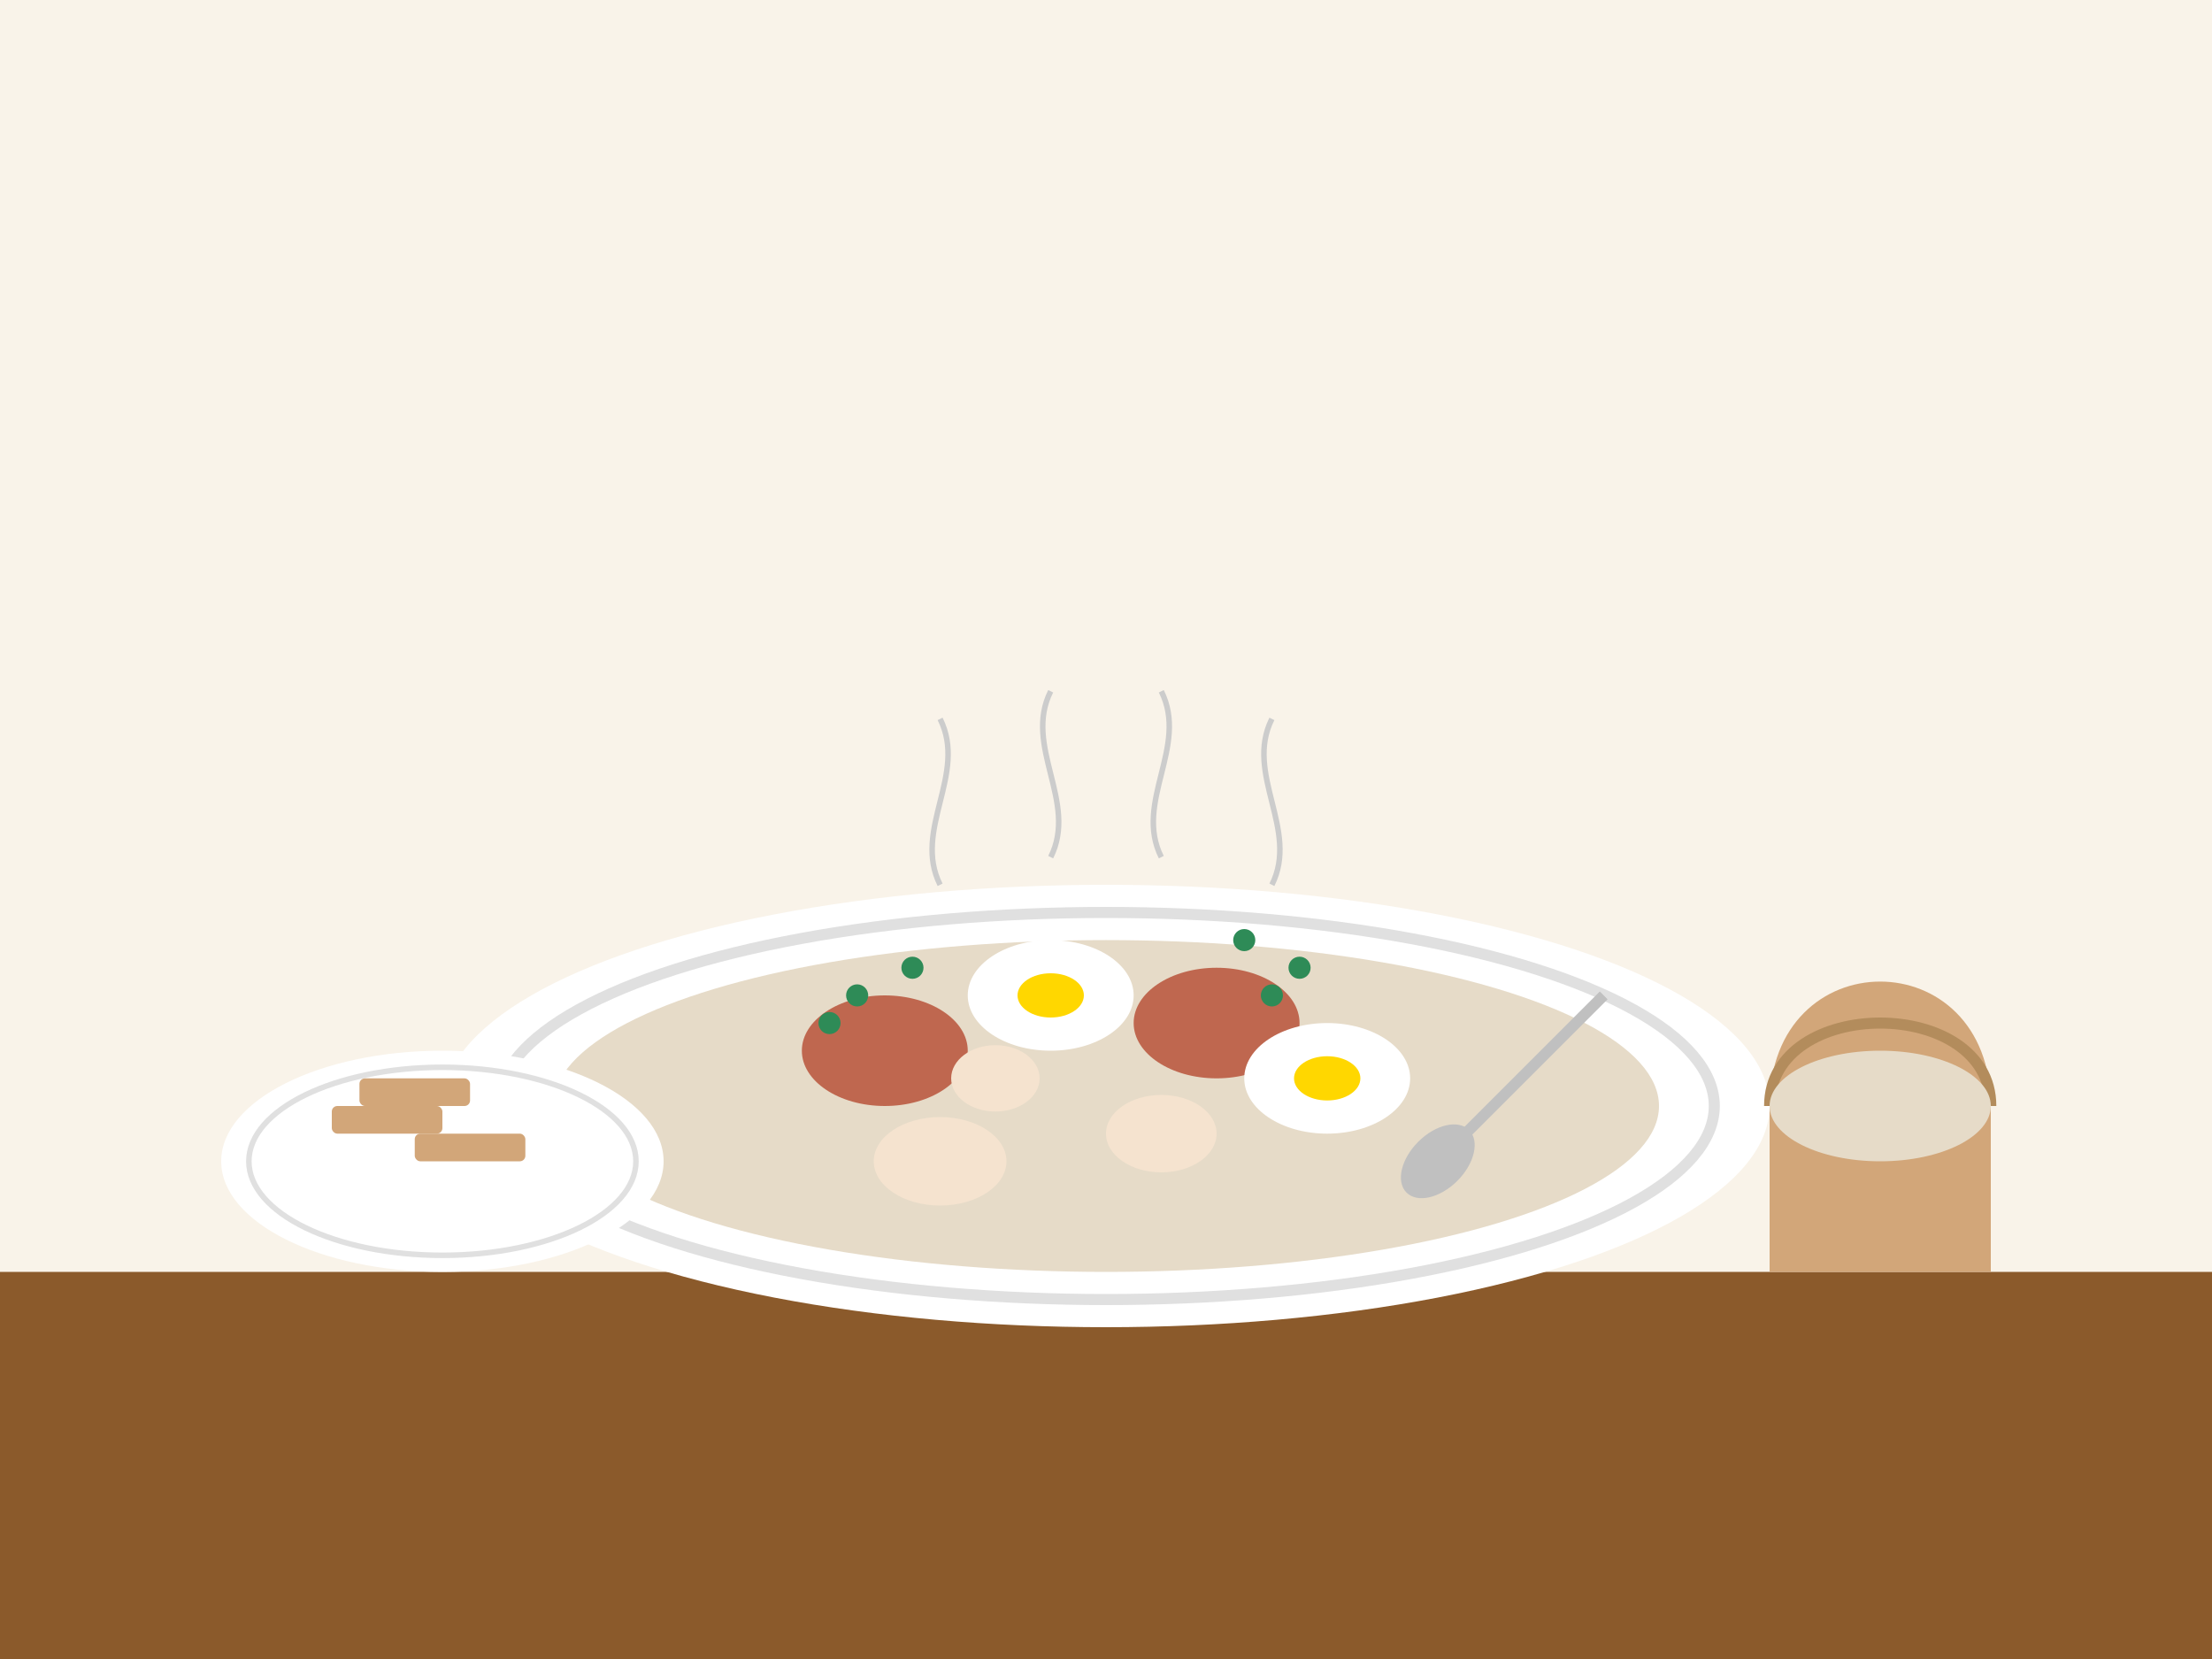 <svg xmlns="http://www.w3.org/2000/svg" width="400" height="300" viewBox="0 0 400 300">
  <!-- Background -->
  <rect x="0" y="0" width="400" height="300" fill="#f9f3e9"/>
  
  <!-- Table -->
  <rect x="0" y="230" width="400" height="70" fill="#8b5a2b"/>
  
  <!-- Plate -->
  <ellipse cx="200" cy="200" rx="120" ry="40" fill="#ffffff"/>
  <ellipse cx="200" cy="200" rx="110" ry="35" fill="none" stroke="#e0e0e0" stroke-width="2"/>
  
  <!-- Soup -->
  <ellipse cx="200" cy="200" rx="100" ry="30" fill="#e6dbc8"/>
  
  <!-- Sausage pieces -->
  <ellipse cx="160" cy="190" rx="15" ry="10" fill="#bf674f"/>
  <ellipse cx="220" cy="185" rx="15" ry="10" fill="#bf674f"/>
  
  <!-- Egg halves -->
  <g>
    <!-- Egg white -->
    <ellipse cx="190" cy="180" rx="15" ry="10" fill="#ffffff"/>
    <!-- Egg yolk -->
    <ellipse cx="190" cy="180" rx="6" ry="4" fill="#ffd700"/>
  </g>
  <g>
    <!-- Egg white -->
    <ellipse cx="240" cy="195" rx="15" ry="10" fill="#ffffff"/>
    <!-- Egg yolk -->
    <ellipse cx="240" cy="195" rx="6" ry="4" fill="#ffd700"/>
  </g>
  
  <!-- Potatoes -->
  <ellipse cx="170" cy="210" rx="12" ry="8" fill="#f5e3cf"/>
  <ellipse cx="210" cy="205" rx="10" ry="7" fill="#f5e3cf"/>
  <ellipse cx="180" cy="195" rx="8" ry="6" fill="#f5e3cf"/>
  
  <!-- Marjoram garnish -->
  <g fill="#2e8b57">
    <circle cx="150" cy="185" r="2"/>
    <circle cx="155" cy="180" r="2"/>
    <circle cx="165" cy="175" r="2"/>
    <circle cx="230" cy="180" r="2"/>
    <circle cx="235" cy="175" r="2"/>
    <circle cx="225" cy="170" r="2"/>
  </g>
  
  <!-- Bread bowl on side -->
  <path d="M320,200 C320,170 360,170 360,200 L360,230 L320,230 Z" fill="#d2a679"/>
  <path d="M320,200 C320,180 360,180 360,200" fill="none" stroke="#b38c5c" stroke-width="2"/>
  <ellipse cx="340" cy="200" rx="20" ry="10" fill="#e6dbc8"/>
  
  <!-- Spoon -->
  <line x1="290" y1="180" x2="260" y2="210" stroke="#c0c0c0" stroke-width="2"/>
  <ellipse cx="260" cy="210" rx="8" ry="5" transform="rotate(-45 260 210)" fill="#c0c0c0"/>
  
  <!-- Steam -->
  <g stroke="#cccccc" stroke-width="1" fill="none">
    <path d="M170,160 C165,150 175,140 170,130"/>
    <path d="M190,155 C195,145 185,135 190,125"/>
    <path d="M210,155 C205,145 215,135 210,125"/>
    <path d="M230,160 C235,150 225,140 230,130"/>
  </g>
  
  <!-- Small plate with bread slices -->
  <ellipse cx="80" cy="210" rx="40" ry="20" fill="#ffffff"/>
  <ellipse cx="80" cy="210" rx="35" ry="17" fill="none" stroke="#e0e0e0" stroke-width="1"/>
  
  <!-- Bread slices -->
  <rect x="60" y="200" width="20" height="5" rx="1" fill="#d2a679"/>
  <rect x="65" y="195" width="20" height="5" rx="1" fill="#d2a679"/>
  <rect x="75" y="205" width="20" height="5" rx="1" fill="#d2a679"/>
</svg>
